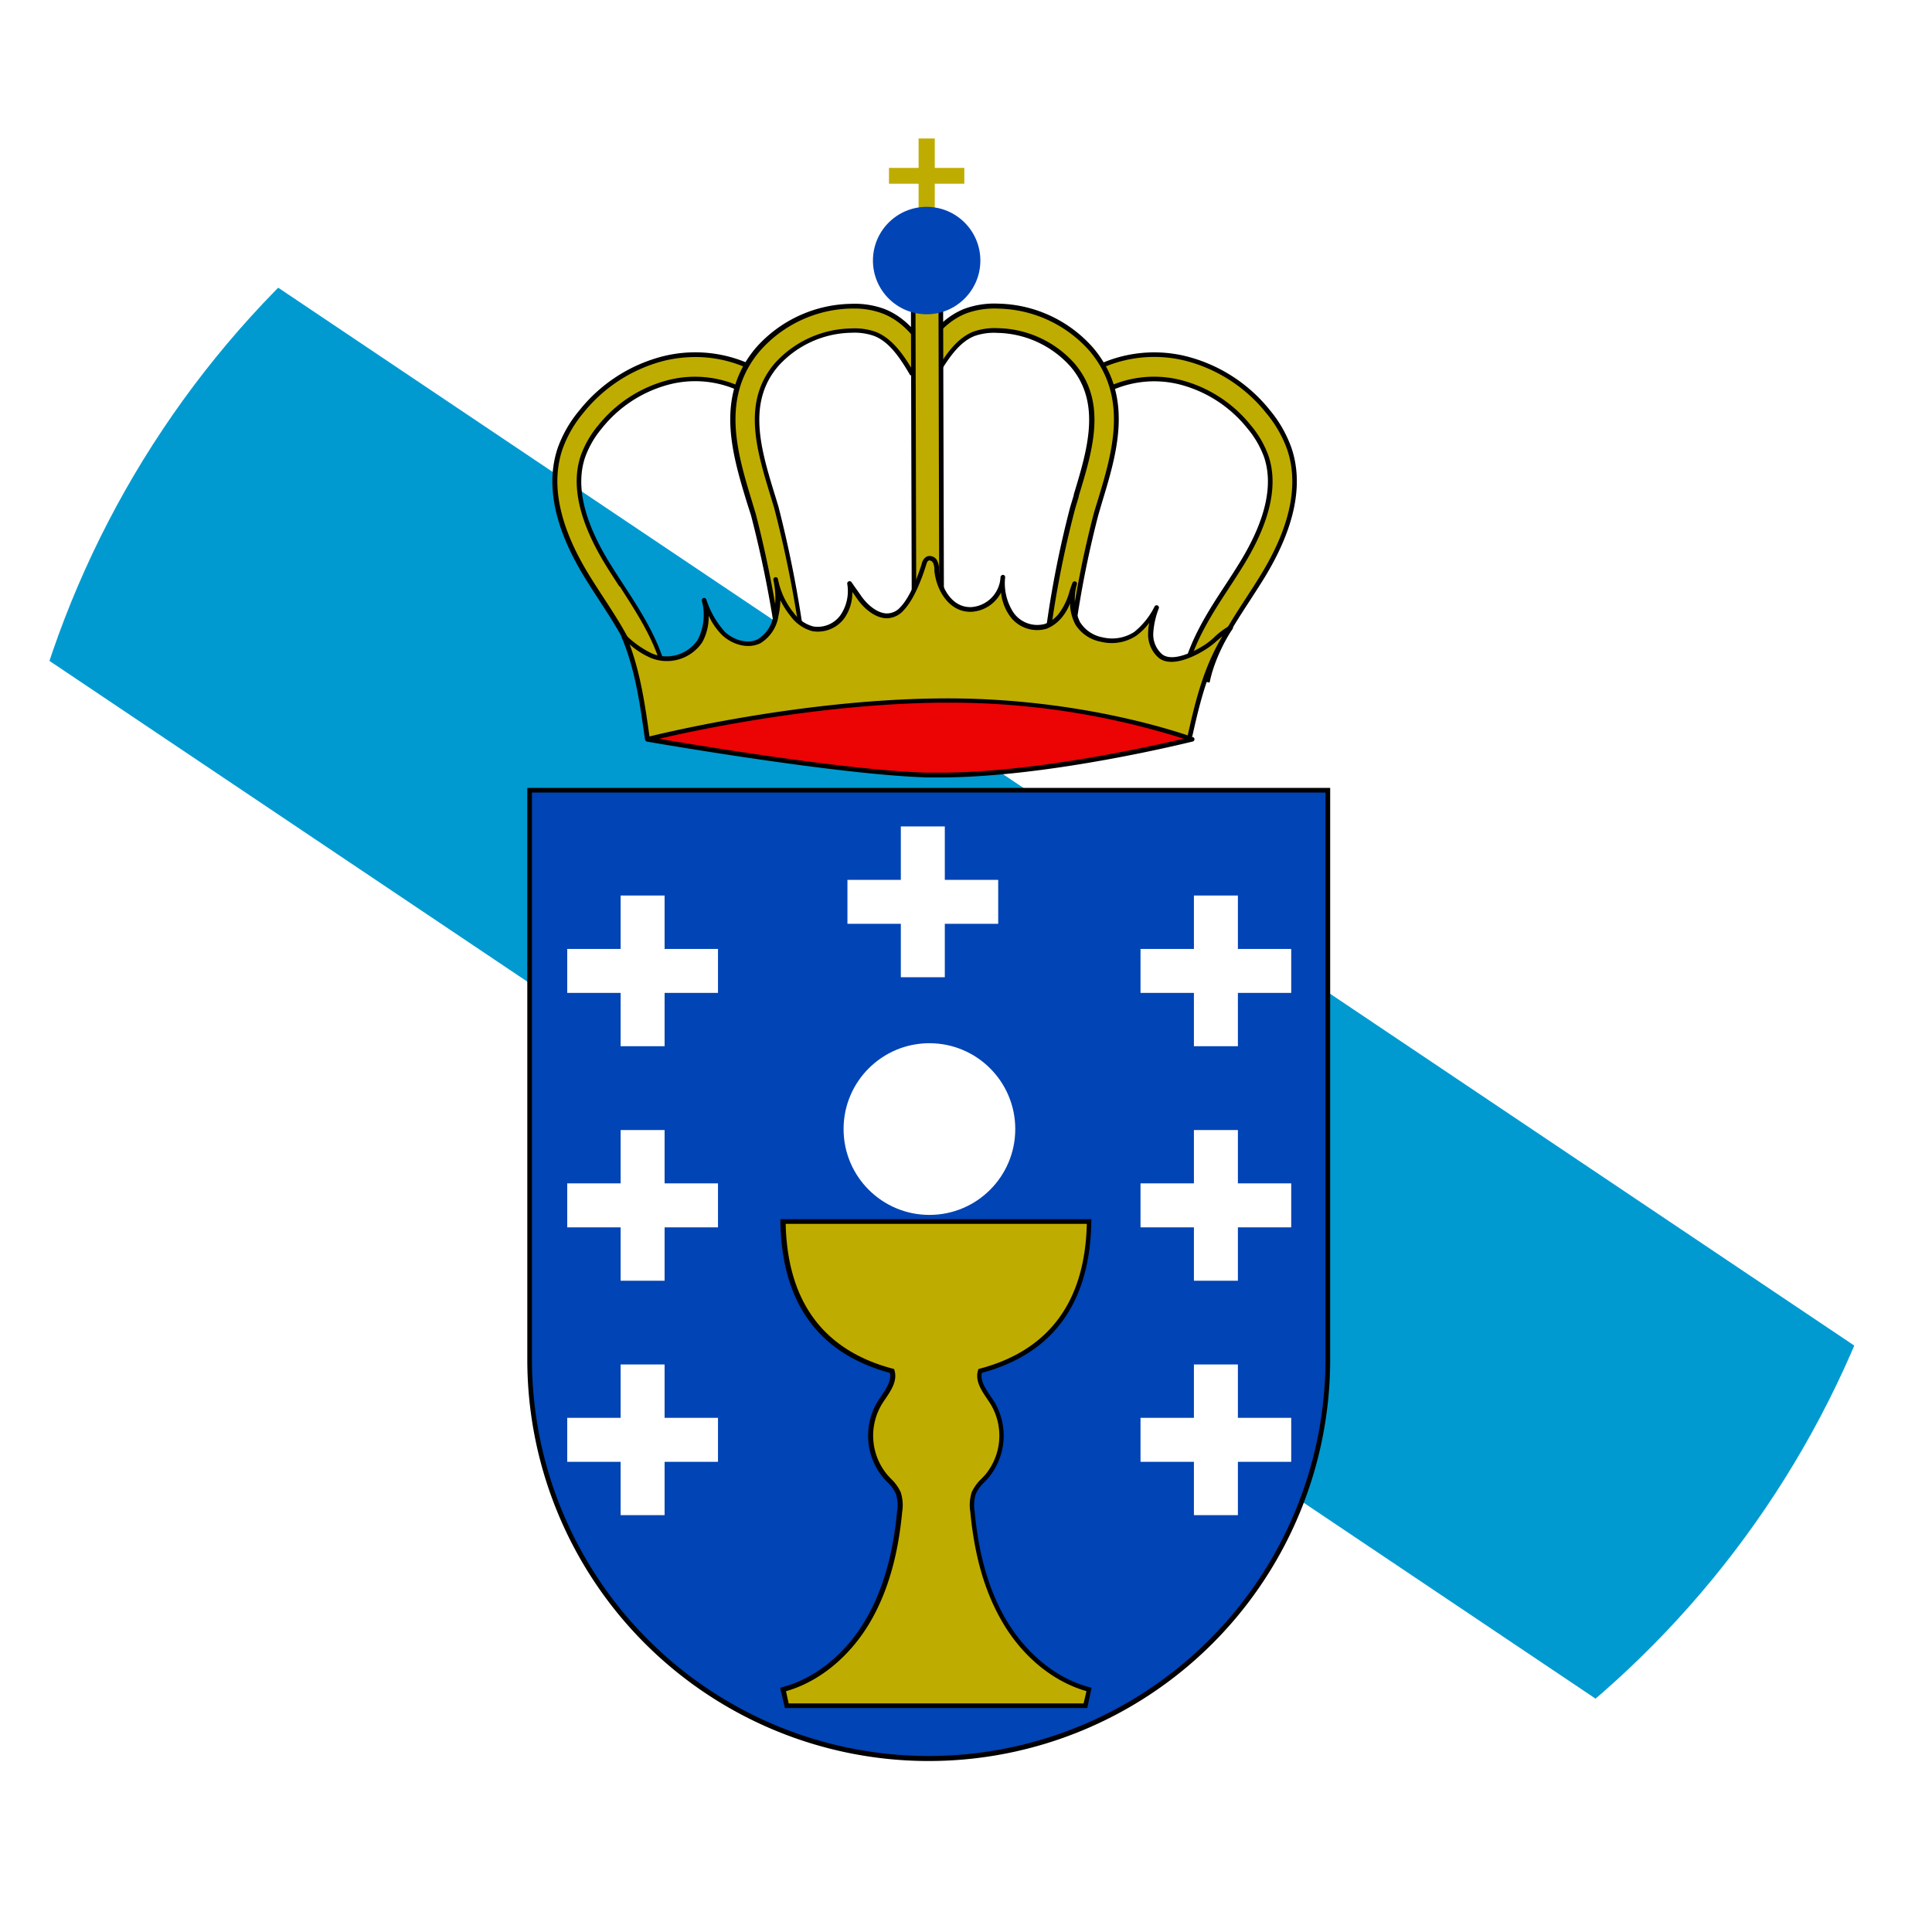<svg id="Capa_1" data-name="Capa 1" xmlns="http://www.w3.org/2000/svg" xmlns:xlink="http://www.w3.org/1999/xlink" viewBox="0 0 300 300"><defs><style>.cls-1{fill:none;}.cls-2{clip-path:url(#clip-path);}.cls-3{fill:#fff;}.cls-4{clip-path:url(#clip-path-2);}.cls-5{fill:#009ad1;}.cls-6{fill:#0044b5;}.cls-7{fill:#bfac00;}.cls-8{fill:#ec0303;}</style><clipPath id="clip-path"><path class="cls-1" d="M150,300A150,150,0,1,0,0,150,150,150,0,0,0,150,300"/></clipPath><clipPath id="clip-path-2"><rect class="cls-1" x="-83.4" width="466.79" height="300"/></clipPath></defs><title>Mesa de trabajo 1 copia 8</title><g class="cls-2"><rect class="cls-3" x="-83.4" width="466.79" height="300"/><g class="cls-4"><rect class="cls-5" x="133.36" y="-183.18" width="67.91" height="704.11" transform="translate(-66.14 213.69) rotate(-56.13)"/></g><path class="cls-6" d="M82.24,122.7h124a0,0,0,0,1,0,0v88.41a62,62,0,0,1-62,62h0a62,62,0,0,1-62-62V122.7A0,0,0,0,1,82.24,122.7Z"/><path d="M144.22,273.45h0a62.34,62.34,0,0,1-62.34-62.34V122.34H206.55v88.78A62.34,62.34,0,0,1,144.22,273.45ZM82.6,123.06v88a61.61,61.61,0,0,0,61.61,61.61h0a61.61,61.61,0,0,0,61.61-61.61V123.06Z"/><polygon class="cls-3" points="111.49 183.75 103.2 183.75 103.2 175.47 96.37 175.47 96.37 183.75 88.08 183.75 88.08 190.58 96.37 190.58 96.37 198.87 103.2 198.87 103.2 190.58 111.49 190.58 111.49 183.75"/><polygon class="cls-3" points="200.5 147.35 192.22 147.35 192.22 139.06 185.39 139.06 185.39 147.35 177.1 147.35 177.1 154.18 185.39 154.18 185.39 162.46 192.22 162.46 192.22 154.18 200.5 154.18 200.5 147.35"/><polygon class="cls-3" points="155 136.62 146.71 136.62 146.71 128.33 139.88 128.33 139.88 136.62 131.59 136.62 131.59 143.45 139.88 143.45 139.88 151.74 146.71 151.74 146.71 143.45 155 143.45 155 136.62"/><polygon class="cls-3" points="200.5 183.75 192.22 183.75 192.22 175.47 185.39 175.47 185.39 183.75 177.1 183.75 177.1 190.58 185.39 190.58 185.39 198.87 192.22 198.87 192.22 190.58 200.5 190.58 200.5 183.75"/><polygon class="cls-3" points="200.5 220.16 192.22 220.16 192.22 211.87 185.39 211.87 185.39 220.16 177.1 220.16 177.1 226.99 185.39 226.99 185.39 235.27 192.22 235.27 192.22 226.99 200.5 226.99 200.5 220.16"/><polygon class="cls-3" points="111.49 147.35 103.2 147.35 103.2 139.06 96.37 139.06 96.37 147.35 88.08 147.35 88.08 154.18 96.37 154.18 96.37 162.46 103.2 162.46 103.2 154.18 111.49 154.18 111.49 147.35"/><polygon class="cls-3" points="111.49 220.16 103.2 220.16 103.2 211.87 96.37 211.87 96.37 220.16 88.08 220.16 88.08 226.99 96.37 226.99 96.37 235.27 103.2 235.27 103.2 226.99 111.49 226.99 111.49 220.16"/><circle class="cls-3" cx="144.32" cy="175.32" r="13.33"/><path class="cls-7" d="M155.89,251.58c-3-5.08-4.31-11-4.87-16.83a6.3,6.3,0,0,1,.2-2.91,9.85,9.85,0,0,1,2-2.62,9.85,9.85,0,0,0,.89-11.31c-1-1.58-2.5-3.24-1.95-5,13-3.43,16.77-13.07,16.92-23.2H121.58c.15,10.13,3.89,19.77,16.92,23.2.55,1.78-1,3.44-1.95,5a9.85,9.85,0,0,0,.89,11.31,9.85,9.85,0,0,1,2,2.62,6.3,6.3,0,0,1,.2,2.91c-.56,5.87-1.92,11.76-4.87,16.83s-7.63,9.28-13.24,10.75l.6,2.53h46.37l.6-2.53C163.52,260.86,158.84,256.66,155.89,251.58Z"/><path d="M168.83,265.22H121.88l-.74-3.15.34-.09c5.15-1.35,9.9-5.21,13-10.59,2.6-4.48,4.18-9.93,4.82-16.68a6,6,0,0,0-.18-2.74,6.1,6.1,0,0,0-1.38-1.87c-.2-.21-.4-.42-.59-.64a10.25,10.25,0,0,1-.93-11.74c.18-.29.38-.59.58-.89.81-1.19,1.64-2.42,1.38-3.65-11.09-3-16.8-10.9-17-23.49v-.37h48.28v.37c-.19,12.59-5.9,20.49-17,23.49-.27,1.23.57,2.45,1.38,3.65.2.3.4.6.59.89a10.25,10.25,0,0,1-.93,11.74c-.19.22-.39.43-.59.64a6.07,6.07,0,0,0-1.39,1.88,6,6,0,0,0-.18,2.74c.64,6.75,2.22,12.21,4.82,16.68,3.13,5.37,7.87,9.23,13,10.59l.34.09Zm-46.37-.72h45.8l.45-1.9c-5.2-1.48-10-5.41-13.12-10.83-2.66-4.57-4.27-10.12-4.92-17a6.61,6.61,0,0,1,.22-3.07,6.77,6.77,0,0,1,1.54-2.11c.19-.2.38-.4.57-.61a9.5,9.5,0,0,0,.86-10.88c-.18-.29-.37-.57-.57-.87-.9-1.33-1.92-2.84-1.42-4.46l.06-.19.19-.05c10.76-2.83,16.36-10.4,16.64-22.49H122c.28,12.09,5.88,19.65,16.64,22.49l.19.05.06.19c.5,1.62-.52,3.13-1.42,4.46-.2.29-.39.58-.57.87a9.5,9.5,0,0,0,.86,10.88c.18.21.38.41.57.62a6.73,6.73,0,0,1,1.53,2.11,6.55,6.55,0,0,1,.23,3.07c-.65,6.86-2.26,12.41-4.92,17-3.15,5.42-7.92,9.35-13.12,10.83Z"/><rect class="cls-7" x="142.64" y="21.5" width="2.51" height="16.9"/><rect class="cls-7" x="138.04" y="26.07" width="11.7" height="2.46"/><path class="cls-7" d="M187.55,105.53l-3.68-.82c1.15-5.15,4-9.54,6.76-13.78.78-1.2,1.56-2.4,2.3-3.61,4-6.51,5.2-12.05,3.69-16.48A15.08,15.08,0,0,0,194,66.28a20.1,20.1,0,0,0-10.75-7,16.53,16.53,0,0,0-12.35,1.77l-2-3.22a20.29,20.29,0,0,1,15.18-2.21,23.87,23.87,0,0,1,12.79,8.24,18.8,18.8,0,0,1,3.28,5.71c1.89,5.54.53,12.15-4,19.66-.76,1.24-1.56,2.47-2.36,3.7C191.09,97.13,188.54,101.05,187.55,105.53Z"/><path d="M187.82,106l-4.38-1,.08-.35c1.16-5.21,4-9.63,6.81-13.9l.08-.12c.74-1.14,1.5-2.31,2.21-3.48,3.9-6.41,5.13-11.85,3.66-16.18a14.71,14.71,0,0,0-2.58-4.44,19.76,19.76,0,0,0-10.56-6.84,16.18,16.18,0,0,0-12.07,1.73l-.31.19-2.33-3.84.31-.19a20.64,20.64,0,0,1,15.45-2.26,24.23,24.23,0,0,1,13,8.37,19.18,19.18,0,0,1,3.34,5.83c1.92,5.64.55,12.36-4.07,20-.73,1.19-1.47,2.34-2.36,3.71-2.68,4.12-5.21,8-6.2,12.43Zm-3.52-1.53,3,.66c1.06-4.4,3.57-8.24,6.21-12.31.89-1.37,1.63-2.51,2.35-3.7,4.51-7.41,5.86-13.92,4-19.35a18.48,18.48,0,0,0-3.22-5.6A23.52,23.52,0,0,0,184,56a20,20,0,0,0-14.59,2L171,60.6A17,17,0,0,1,183.31,59a20.47,20.47,0,0,1,10.95,7.08,15.42,15.42,0,0,1,2.7,4.67c1.55,4.54.29,10.19-3.72,16.79-.71,1.17-1.48,2.35-2.22,3.49l-.08.12C188.26,95.25,185.49,99.5,184.3,104.44Z"/><path class="cls-7" d="M166.54,98.43,162.8,98a160.86,160.86,0,0,1,3.78-19.15c.19-.63.38-1.26.57-1.9,2.15-7.07,4.37-14.38-.56-20.2a16,16,0,0,0-11.68-5.38,9.29,9.29,0,0,0-3.59.5c-2.46.94-4.19,3.45-5.71,6l-3.24-1.91c1.86-3.15,4.06-6.26,7.6-7.62a13,13,0,0,1,5-.75,19.78,19.78,0,0,1,14.46,6.71c6.26,7.39,3.62,16.07,1.29,23.73-.19.63-.38,1.26-.57,1.88A157.67,157.67,0,0,0,166.54,98.43Z"/><path d="M166.85,98.83l-4.45-.57,0-.36a160,160,0,0,1,3.79-19.2l.54-1.79,0-.11c2.12-7,4.32-14.19-.49-19.86a15.6,15.6,0,0,0-11.41-5.25,9.15,9.15,0,0,0-3.46.47c-2.35.91-4,3.35-5.53,5.86l-.18.31L141.87,56l.18-.31c1.89-3.21,4.14-6.37,7.78-7.77a13.48,13.48,0,0,1,5.18-.77A20.16,20.16,0,0,1,169.74,54c6.39,7.55,3.72,16.33,1.36,24.08L170.54,80a158.27,158.27,0,0,0-3.64,18.5Zm-3.64-1.2,3,.39a158.52,158.52,0,0,1,3.62-18.25c.18-.62.37-1.25.57-1.88,2.3-7.57,4.91-16.15-1.22-23.4A19.41,19.41,0,0,0,155,47.92a12.8,12.8,0,0,0-4.9.72c-3.32,1.28-5.45,4.16-7.23,7.15l2.62,1.54c1.5-2.51,3.25-4.91,5.7-5.85a10,10,0,0,1,3.74-.52,16.34,16.34,0,0,1,11.95,5.51c5.07,6,2.81,13.39.63,20.54l0,.11-.54,1.79A159.48,159.48,0,0,0,163.21,97.64Z"/><path class="cls-7" d="M99.6,105.53l3.68-.82c-1.15-5.15-4-9.54-6.76-13.78-.78-1.2-1.56-2.4-2.3-3.61-4-6.51-5.2-12.05-3.69-16.48a15.09,15.09,0,0,1,2.64-4.56,20.11,20.11,0,0,1,10.75-7,16.52,16.52,0,0,1,12.34,1.77l2-3.22A20.29,20.29,0,0,0,103,55.67a23.87,23.87,0,0,0-12.79,8.24A18.8,18.8,0,0,0,87,69.62c-1.89,5.54-.53,12.15,4,19.66.76,1.24,1.56,2.47,2.36,3.7C96.05,97.13,98.6,101.05,99.6,105.53Z"/><path d="M99.33,106l-.08-.35c-1-4.42-3.52-8.31-6.2-12.43-.85-1.31-1.62-2.49-2.36-3.71-4.63-7.6-6-14.32-4.07-20A19.18,19.18,0,0,1,90,63.68a24.24,24.24,0,0,1,13-8.37,20.67,20.67,0,0,1,15.45,2.26l.31.19-2.33,3.84-.31-.19A16.16,16.16,0,0,0,104,59.68a19.75,19.75,0,0,0-10.55,6.84A14.75,14.75,0,0,0,90.86,71c-1.47,4.32-.24,9.77,3.66,16.18.71,1.17,1.47,2.34,2.21,3.48l.08.12c2.78,4.27,5.65,8.69,6.81,13.9l.08.35ZM108,55.44a20.77,20.77,0,0,0-4.83.57,23.53,23.53,0,0,0-12.6,8.12,18.49,18.49,0,0,0-3.22,5.6c-1.85,5.43-.5,11.94,4,19.35.74,1.21,1.5,2.39,2.35,3.69,2.65,4.07,5.15,7.92,6.21,12.32l3-.66c-1.18-4.94-4-9.19-6.63-13.31L96.13,91c-.74-1.14-1.51-2.32-2.22-3.49-4-6.6-5.27-12.25-3.72-16.79a15.47,15.47,0,0,1,2.7-4.67A20.48,20.48,0,0,1,103.83,59a16.94,16.94,0,0,1,12.31,1.63l1.58-2.6A19.5,19.5,0,0,0,108,55.44Z"/><path class="cls-7" d="M120.85,99.59l3.73-.48a181,181,0,0,0-4-20.31c-.19-.63-.38-1.26-.57-1.9-2.15-7.07-4.37-14.38.56-20.2a16,16,0,0,1,11.68-5.38,9.29,9.29,0,0,1,3.59.5c2.46.94,4.19,3.45,5.71,6l3.24-1.91c-1.86-3.15-4.06-6.26-7.6-7.62a13,13,0,0,0-5-.75,19.78,19.78,0,0,0-14.46,6.71c-6.26,7.39-3.62,16.07-1.29,23.73.19.63.38,1.26.57,1.88A178,178,0,0,1,120.85,99.59Z"/><path d="M120.54,100l0-.36A176.94,176.94,0,0,0,116.61,80L116,78.1c-2.36-7.75-5-16.53,1.36-24.08a20.16,20.16,0,0,1,14.73-6.84,13.54,13.54,0,0,1,5.18.77c3.64,1.4,5.89,4.56,7.78,7.77l.18.31-3.87,2.28-.18-.31c-1.48-2.51-3.17-5-5.52-5.86a9.25,9.25,0,0,0-3.45-.47,15.6,15.6,0,0,0-11.42,5.25c-4.81,5.68-2.62,12.89-.49,19.86l.13.41.45,1.49a182.44,182.44,0,0,1,4,20.36l0,.36ZM132.6,47.91h-.45A19.42,19.42,0,0,0,118,54.5c-6.13,7.24-3.52,15.82-1.22,23.39.19.63.38,1.26.57,1.88a177.94,177.94,0,0,1,3.87,19.41l3-.39a182.41,182.41,0,0,0-4-19.89l-.45-1.49-.13-.42c-2.18-7.16-4.43-14.56.63-20.54A16.35,16.35,0,0,1,132.22,51a9.85,9.85,0,0,1,3.73.52c2.46.95,4.2,3.34,5.7,5.85l2.62-1.54c-1.79-3-3.92-5.88-7.23-7.15A12.33,12.33,0,0,0,132.6,47.91Z"/><polygon class="cls-7" points="146.22 96.15 141.92 96.15 141.8 47.88 146.09 47.88 146.22 96.15"/><path d="M146.58,96.52h-5v-.36l-.13-48.63h5v.36Zm-4.3-.72h3.57l-.12-47.54h-3.57Z"/><circle class="cls-6" cx="143.89" cy="40.46" r="8.34"/><path class="cls-7" d="M100.49,114.68c-.75-5.39-1.53-10.85-3.65-15.86a15.27,15.27,0,0,0,4.35,3c2.59,1,6,.18,7.49-2.28a8.76,8.76,0,0,0,.71-6.33,14.06,14.06,0,0,0,3,5.09c1.44,1.38,3.74,2.12,5.54,1.22a5.63,5.63,0,0,0,2.63-4,12.69,12.69,0,0,0,0-5.55A12.23,12.23,0,0,0,123,95.42a5.92,5.92,0,0,0,3.16,2.21,4.72,4.72,0,0,0,4.68-2,7,7,0,0,0,1-5l1.55,2.2c1.46,2.07,4.33,4.12,6.63,1.73,1.55-1.61,2.73-4.77,3.38-6.85a1.35,1.35,0,0,1,.57-.9,1,1,0,0,1,1.16.49,3.41,3.41,0,0,1,.27,1.32c.27,2.79,2.12,6.21,5.39,6.06a5.28,5.28,0,0,0,4.88-5,8.81,8.81,0,0,0,1.35,5.69,4.86,4.86,0,0,0,5.35,1.9,5.58,5.58,0,0,0,2.09-1.52c1.26-1.36,1.67-3.36,2.31-5.05a8.82,8.82,0,0,0,.5,6.12c1.62,2.91,6.32,3.57,9,1.68a12.09,12.09,0,0,0,3.26-4,13.07,13.07,0,0,0-.87,3.91,4.46,4.46,0,0,0,1.51,3.59c2,1.53,6-.64,7.66-1.89a22.63,22.63,0,0,1,3.26-2.51c-3.53,5.19-4.94,10.67-6.28,16.69"/><path d="M100.49,115a.36.36,0,0,1-.36-.31c-.74-5.3-1.5-10.77-3.62-15.77a.36.36,0,0,1,.57-.41,15,15,0,0,0,4.24,3,5.87,5.87,0,0,0,7-2.13,8.37,8.37,0,0,0,.67-6.06.36.36,0,0,1,.69-.22,13.92,13.92,0,0,0,2.87,5c1.27,1.21,3.44,2,5.12,1.16a5.32,5.32,0,0,0,2.44-3.75,12.38,12.38,0,0,0,.07-5c0-.15-.07-.3-.09-.45a.36.36,0,0,1,.71-.15c0,.15.07.3.1.46a11.88,11.88,0,0,0,2.36,4.81,5.51,5.51,0,0,0,3,2.09,4.34,4.34,0,0,0,4.3-1.83,6.64,6.64,0,0,0,1-4.78.36.36,0,0,1,.23-.39.36.36,0,0,1,.43.13l1.55,2.2c.84,1.2,2.29,2.53,3.8,2.65a2.78,2.78,0,0,0,2.26-1c1.55-1.61,2.73-4.9,3.3-6.71a1.67,1.67,0,0,1,.77-1.12,1.3,1.3,0,0,1,1.63.65,3.07,3.07,0,0,1,.29,1.25l0,.21c.22,2.25,1.72,5.74,4.83,5.74h.18a4.89,4.89,0,0,0,4.53-4.67h0a.42.42,0,0,1,.38-.34.36.36,0,0,1,.34.38h0a8.35,8.35,0,0,0,1.28,5.46,4.5,4.5,0,0,0,4.93,1.77,5.13,5.13,0,0,0,2-1.43,10,10,0,0,0,1.8-3.68c.14-.43.28-.85.44-1.26a.37.37,0,0,1,.44-.22.36.36,0,0,1,.25.42,8.38,8.38,0,0,0,.47,5.87,5.22,5.22,0,0,0,3.5,2.39,6.32,6.32,0,0,0,4.93-.83,11.83,11.83,0,0,0,3.15-3.93.36.36,0,0,1,.66.29,12.8,12.8,0,0,0-.85,3.8,4.1,4.1,0,0,0,1.37,3.3c1.76,1.39,5.69-.72,7.22-1.89.36-.28.7-.57,1-.87a11.67,11.67,0,0,1,2.27-1.67.37.37,0,0,1,.44.08.36.36,0,0,1,0,.44c-3.48,5.12-4.88,10.53-6.22,16.57a.36.36,0,1,1-.71-.16c1.23-5.53,2.5-10.54,5.37-15.32l-.7.6c-.35.31-.71.62-1.08.9-1.38,1.06-5.83,3.69-8.11,1.89a4.83,4.83,0,0,1-1.65-3.88,8.28,8.28,0,0,1,.18-1.58,9.28,9.28,0,0,1-2,2,6.92,6.92,0,0,1-5.51.95A5.93,5.93,0,0,1,167,97a7.24,7.24,0,0,1-.85-3.32A7.5,7.5,0,0,1,164.78,96a5.91,5.91,0,0,1-2.23,1.62,5.22,5.22,0,0,1-5.77-2A7.66,7.66,0,0,1,155.44,92a5.5,5.5,0,0,1-4.59,3h-.21c-3.21,0-5.25-3.26-5.55-6.39l0-.22a2.46,2.46,0,0,0-.21-1c-.13-.24-.46-.44-.68-.34s-.29.36-.39.68c-.72,2.29-1.9,5.36-3.46,7A3.52,3.52,0,0,1,137.49,96c-1.77-.14-3.4-1.61-4.34-2.95l-.8-1.14a6.91,6.91,0,0,1-1.18,4A5.09,5.09,0,0,1,126.11,98a6.21,6.21,0,0,1-3.36-2.34,12.67,12.67,0,0,1-1.57-2.47,13.17,13.17,0,0,1-.3,2.45,6,6,0,0,1-2.82,4.25c-2.08,1-4.54.06-5.95-1.29a10.38,10.38,0,0,1-2.07-3,8.07,8.07,0,0,1-1,4.14,6.62,6.62,0,0,1-7.94,2.44,12.37,12.37,0,0,1-3.33-2.12c1.74,4.7,2.44,9.71,3.12,14.56a.37.37,0,0,1-.31.41Z"/><path class="cls-8" d="M146,108.77c-22.91.22-45.37,6-45.37,6s29.59,5.2,43.59,5.56c17.35.44,40.92-5.56,40.92-5.56S168.88,108.55,146,108.77Z"/><path d="M146,120.72l-1.87,0c-13.87-.36-43.35-5.51-43.65-5.56a.36.36,0,0,1,0-.71c.23-.06,22.77-5.8,45.46-6v0c22.7-.22,39.11,6,39.28,6a.36.36,0,0,1,0,.69C185,115.18,163,120.72,146,120.72Zm-43.66-6c6.53,1.11,29.93,5,41.81,5.26l1.85,0c14.64,0,33-4.14,37.79-5.28a120.32,120.32,0,0,0-36.68-5.59H146C127,109.32,108,113.39,102.39,114.71Z"/></g></svg>